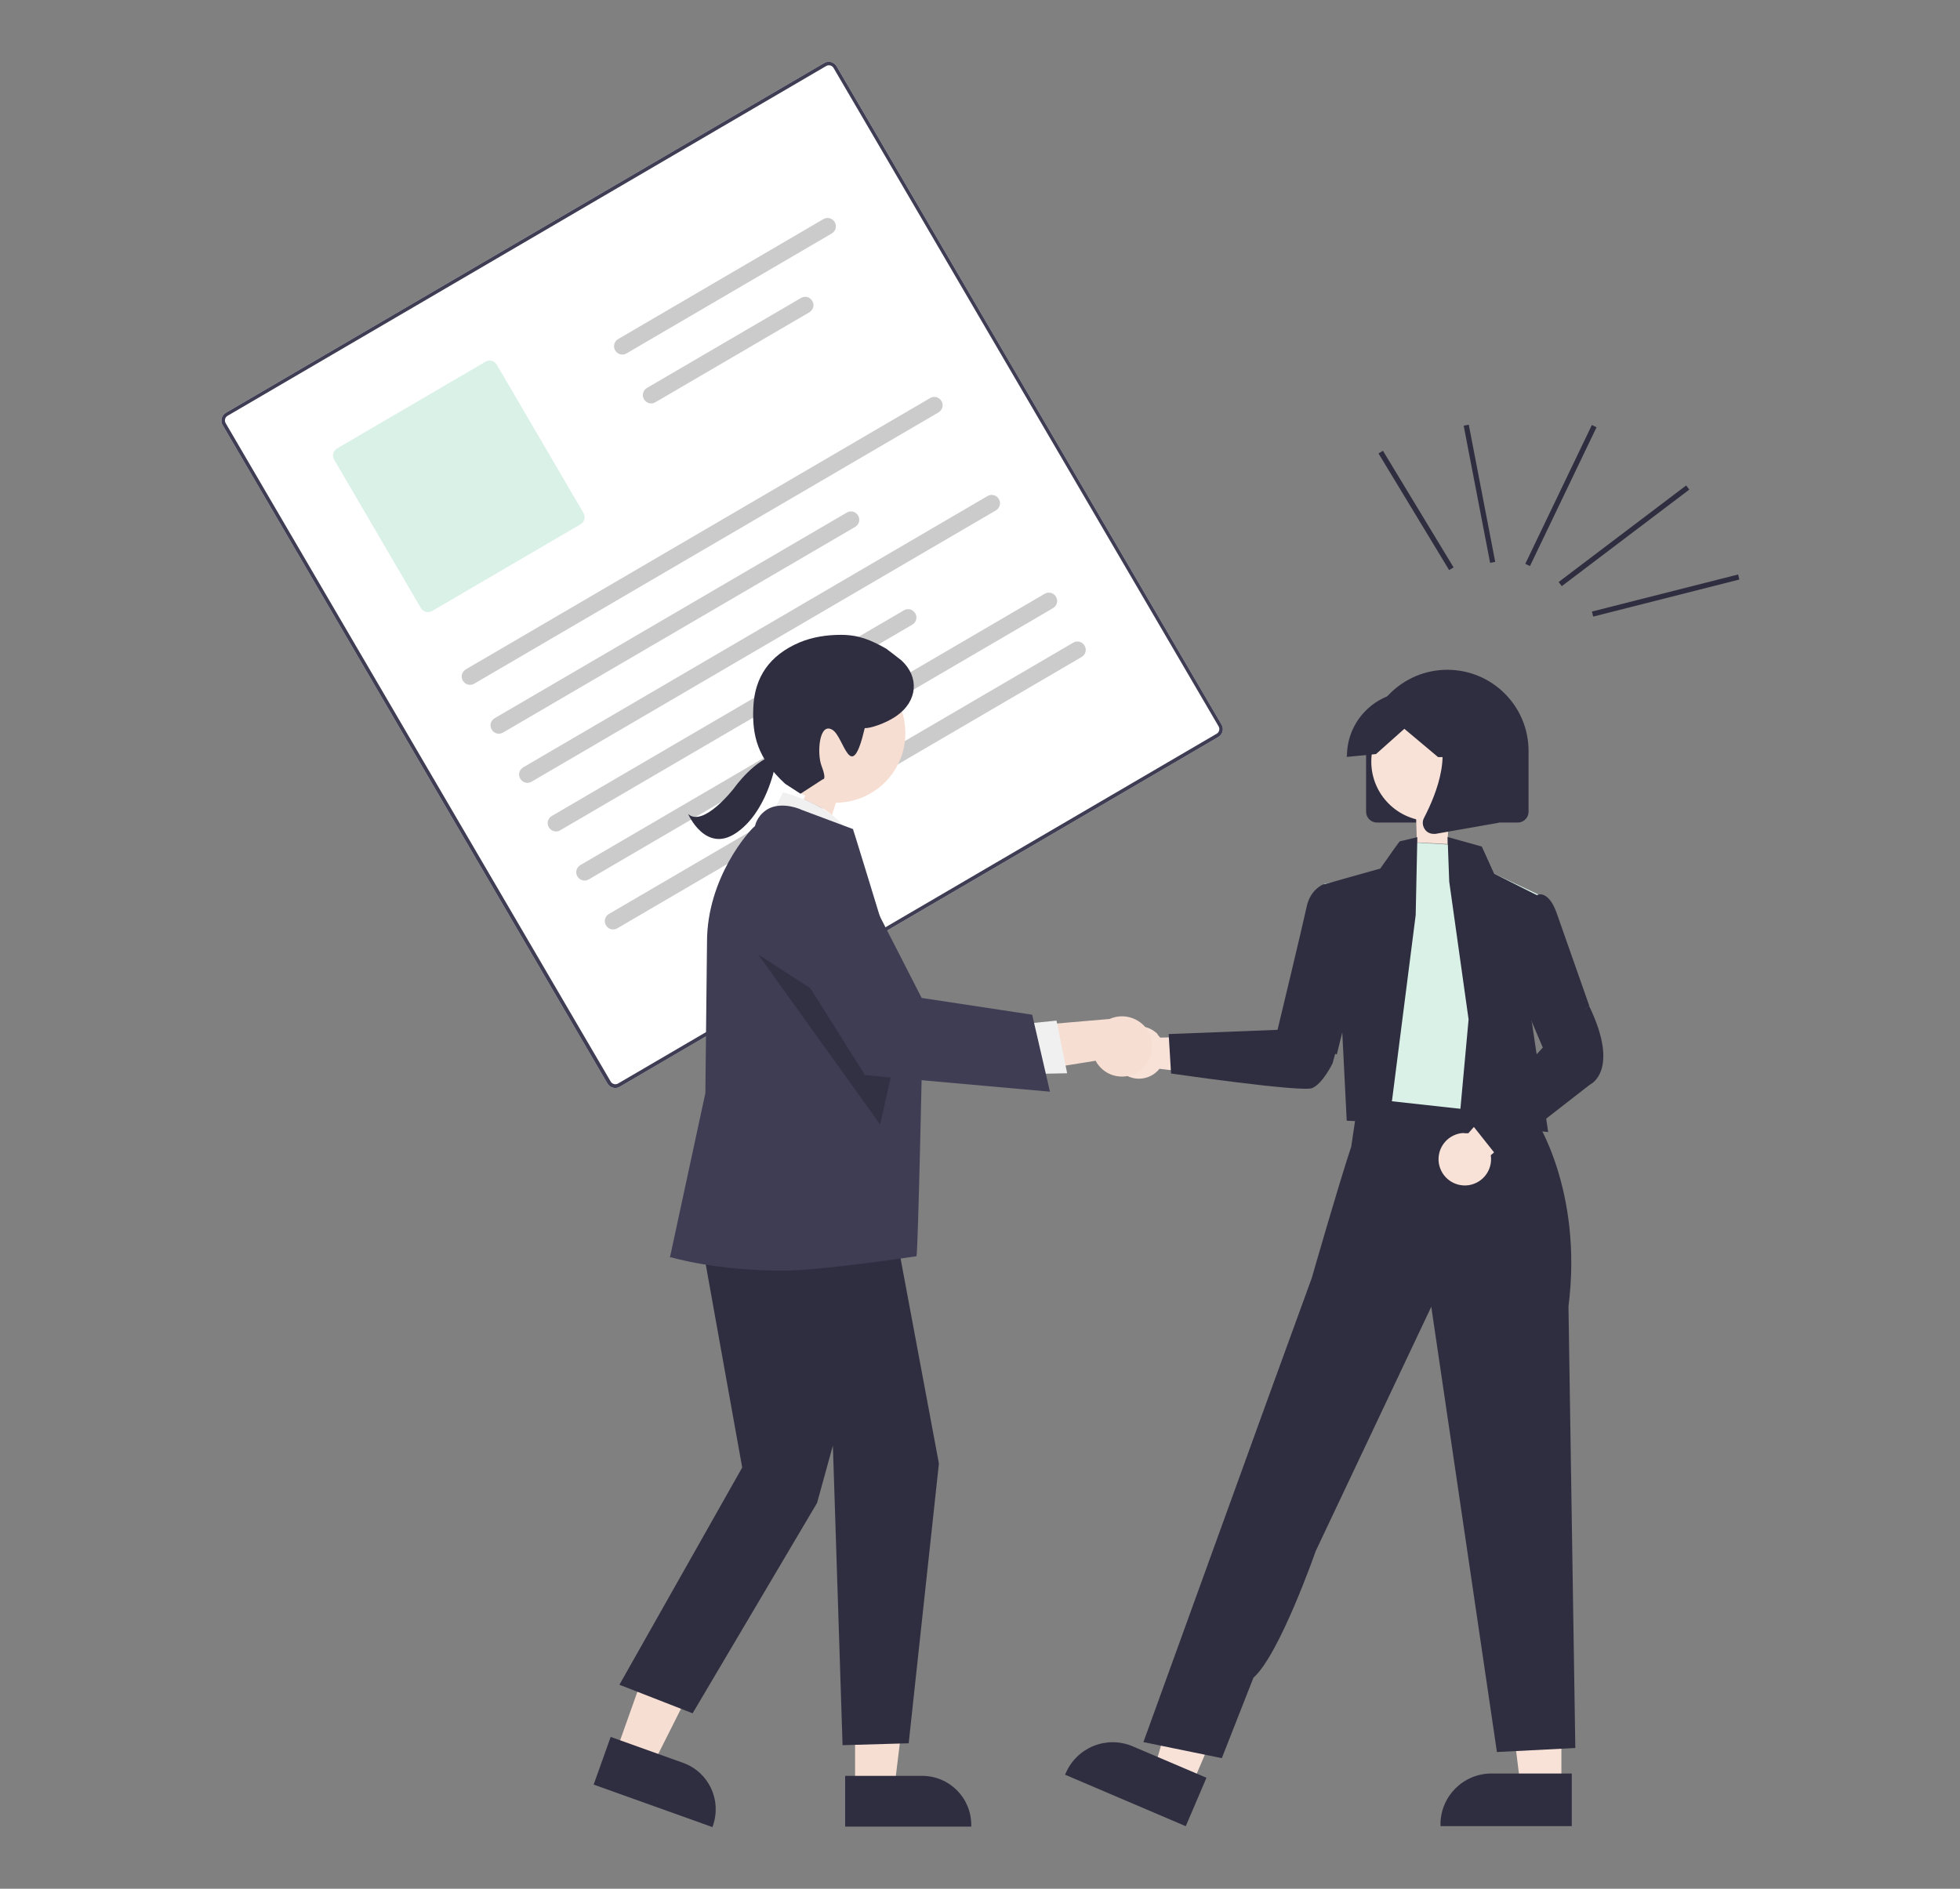 <?xml version="1.0" encoding="UTF-8"?>
<svg id="_レイヤー_2" data-name="レイヤー 2" xmlns="http://www.w3.org/2000/svg" xmlns:xlink="http://www.w3.org/1999/xlink" viewBox="0 0 83 80">
  <rect x="0" y="0" width="83" height="80" fill="#808080" stroke="none"/>
  <defs>
    <style>
      .cls-1 {
        fill: #f2b9b8;
      }

      .cls-2 {
        fill: #fff;
      }

      .cls-3 {
        fill: #f0f0f0;
      }

      .cls-4, .cls-5 {
        fill: none;
      }

      .cls-6 {
        fill: #f8e2d8;
      }

      .cls-5 {
        stroke: #2f2e40;
        stroke-miterlimit: 10;
        stroke-width: .22px;
      }

      .cls-7 {
        isolation: isolate;
        opacity: .2;
      }

      .cls-8 {
        fill: #daf1e8;
      }

      .cls-9 {
        fill: #cbcbcb;
      }

      .cls-10 {
        fill: #2f2e40;
      }

      .cls-11 {
        fill: #3f3d54;
      }

      .cls-12 {
        fill: #f7ded2;
      }

      .cls-13 {
        clip-path: url(#clippath);
      }
    </style>
    <clipPath id="clippath">
      <rect class="cls-4" y="0" width="83" height="80"/>
    </clipPath>
  </defs>
  <g id="_レイヤー_1-2" data-name="レイヤー 1">
    <g class="cls-13">
      <g>
        <g>
          <path class="cls-2" d="M51.59,31.22l-25.34,14.81c-.18.11-.42.05-.53-.14L9.43,18.01c-.11-.18-.05-.42.14-.53L34.9,2.67c.18-.11.42-.05.53.14l16.3,27.88c.11.18.05.42-.14.53Z"/>
          <path class="cls-11" d="M51.59,31.22l-25.34,14.81c-.18.11-.42.05-.53-.14L9.43,18.01c-.11-.18-.05-.42.14-.53L34.9,2.67c.18-.11.42-.05.53.14l16.3,27.88c.11.18.05.42-.14.53ZM9.64,17.61c-.11.06-.15.21-.08.32l16.3,27.88c.06.11.21.15.32.08l25.34-14.81c.11-.06.15-.21.08-.32L35.3,2.88c-.06-.11-.21-.15-.32-.08l-25.34,14.81Z"/>
          <path class="cls-8" d="M24.58,22.21l-6.28,3.67c-.17.1-.38.04-.48-.13l-3.67-6.28c-.1-.17-.04-.38.13-.48l6.28-3.67c.17-.1.38-.04.48.13l3.67,6.28c.1.17.04.38-.13.48Z"/>
          <path class="cls-9" d="M39.74,17.47l-19.66,11.49c-.17.1-.38.04-.48-.13s-.04-.38.13-.48h0l19.66-11.49c.17-.1.38-.04.48.13.1.17.04.38-.13.48h0Z"/>
          <path class="cls-9" d="M36.21,22.32l-14.91,8.71c-.17.1-.38.04-.48-.13s-.04-.38.13-.48h0l14.91-8.71c.17-.1.38-.04.48.13s.04.38-.13.48h0Z"/>
          <path class="cls-9" d="M35.22,9.89l-8.69,5.08c-.17.1-.38.04-.48-.13s-.04-.38.13-.48l8.69-5.08c.17-.1.38-.04.48.13s.04.38-.13.48Z"/>
          <path class="cls-9" d="M34.27,13.23l-6.52,3.81c-.17.1-.38.04-.48-.13-.1-.17-.04-.38.13-.48h0l6.52-3.81c.17-.1.38-.04.48.13.1.17.04.38-.13.48Z"/>
          <path class="cls-9" d="M42.17,21.62l-19.66,11.49c-.17.1-.38.04-.48-.13s-.04-.38.13-.48h0l19.66-11.49c.17-.1.38-.04.48.13s.04.38-.13.48h0Z"/>
          <path class="cls-9" d="M38.63,26.46l-14.91,8.71c-.17.1-.38.04-.48-.13s-.04-.38.13-.48h0l14.91-8.71c.17-.1.38-.04.48.13s.04.38-.13.48h0Z"/>
          <path class="cls-9" d="M44.59,25.76l-19.66,11.49c-.17.1-.38.04-.48-.13s-.04-.38.13-.48h0l19.66-11.49c.17-.1.38-.04.48.13s.04.38-.13.48Z"/>
          <path class="cls-9" d="M45.8,27.83l-19.66,11.49c-.17.1-.38.04-.48-.13s-.04-.38.13-.48l19.66-11.49c.17-.1.38-.04.48.13s.04.38-.13.48h0Z"/>
          <path class="cls-6" d="M49.02,43.82s.08.09.11.13l5.25-.13.61-1.12,1.81.7-.89,2.08c-.15.35-.51.55-.88.51l-5.93-.72c-.38.48-1.08.56-1.56.18s-.56-1.08-.18-1.56c.38-.48,1.08-.56,1.56-.18.04.03.07.06.1.09h0Z"/>
          <polygon class="cls-6" points="66.12 75.68 64.39 75.68 63.57 69.02 66.12 69.02 66.12 75.68"/>
          <path class="cls-10" d="M66.56,77.35h-5.56v-.07c0-1.2.97-2.16,2.16-2.16h3.4s0,2.23,0,2.23Z"/>
          <polygon class="cls-6" points="50.46 75.64 48.87 74.96 50.73 68.52 53.07 69.52 50.46 75.64"/>
          <path class="cls-10" d="M50.21,77.35l-5.11-2.18.03-.06c.47-1.1,1.74-1.61,2.84-1.14h0s3.12,1.33,3.12,1.33l-.88,2.06Z"/>
          <polygon class="cls-1" points="57.74 45.26 57.61 47.28 61.26 47.67 65.07 48.08 63.95 45.01 57.74 45.26"/>
          <path class="cls-8" d="M57.5,47.31l-1.42-9.87,2.42-.54.75-1.25,3.51.21.52,1.15,1.87.88-.29,5.34.21,4.47-7.58-.39Z"/>
          <path class="cls-10" d="M56.6,44.66l-2.5-1v-.04s1.08-4.49,1.23-5.2c.15-.74.68-.95.71-.96h.02s.99.29.99.29l.43,3.41-.87,3.5Z"/>
          <path class="cls-10" d="M51.74,74.47l-3.32-.68,5.31-14.66,1.82-5s1.15-4.01,1.67-5.56l.31-2.08,7.44.82s2.08,3.05,1.45,8.03l.29,18.7-3.32.17-2.78-18.86-4.89,10.34s-1.54,4.41-2.64,5.37l-1.34,3.41Z"/>
          <path class="cls-6" d="M62,48c.06,0,.12,0,.18,0l3.47-3.93-.4-1.21,1.74-.85.65,2.08c.15.34.33.74.04.98l-4.55,3.86c.09.61-.32,1.17-.93,1.27-.61.09-1.17-.32-1.27-.93-.09-.61.32-1.17.93-1.27.05,0,.09-.01.14-.01h0Z"/>
          <path class="cls-10" d="M65.37,44.46l-1.45-3.41.56-2.37.61-.77c.09-.04.19-.04.28,0,.22.09.42.37.57.82l1.36,3.87-1.93,1.86Z"/>
          <path class="cls-10" d="M57.85,34.38v-2.57c0-1.9,1.54-3.44,3.44-3.44,1.9,0,3.44,1.54,3.44,3.44v2.57c0,.26-.21.46-.46.46h-5.96c-.26,0-.46-.21-.46-.46Z"/>
          <circle class="cls-6" cx="60.59" cy="32.26" r="2.52"/>
          <path class="cls-10" d="M57.04,32.02c0-1.5,1.22-2.72,2.72-2.72h.51c1.5,0,2.72,1.22,2.72,2.72v.05h-1.09l-.37-1.04-.07,1.04h-.56l-1.43-1.2-1.2,1.07-1.24.12v-.05Z"/>
          <polygon class="cls-12" points="26.08 74.22 27.63 74.78 30.52 69.03 28.22 68.21 26.08 74.22"/>
          <path class="cls-10" d="M25.14,75.59l.72-2.02,3.07,1.1c1.08.39,1.64,1.57,1.26,2.66l-.02.06-5.03-1.8Z"/>
          <polygon class="cls-12" points="36.21 75.76 37.87 75.76 38.65 69.38 36.21 69.38 36.21 75.76"/>
          <path class="cls-10" d="M35.79,75.22h3.26s0,0,0,0c1.15,0,2.08.93,2.08,2.08h0v.07h-5.34s0-2.14,0-2.14Z"/>
          <path class="cls-3" d="M32.44,34.98l.72-1.42s2.68.67,2.93,2.23l-3.65-.8Z"/>
          <polygon class="cls-10" points="29.47 51.24 31.43 62.16 26.23 71.36 29.33 72.57 34.6 63.66 35.27 61.23 35.68 73.92 38.48 73.84 39.76 61.99 37.7 50.97 29.47 51.24"/>
          <path class="cls-11" d="M33.18,53.82c-2.88,0-4.7-.55-4.74-.56h-.07s1.5-6.96,1.5-6.96l.07-6.41c0-2.71,1.79-4.72,2.03-4.9.08-.33.31-.61.62-.76.6-.27,1.32.05,1.35.07l2.19.82v.03c.04.08,2.92,9.53,2.92,9.53,0,0-.17,8.26-.24,8.53,0,0-4.04.61-5.63.61Z"/>
          <circle class="cls-12" cx="35.39" cy="31.05" r="2.95"/>
          <polygon class="cls-7" points="32.1 40.42 37.27 47.63 38.03 44.27 32.1 40.42"/>
          <path class="cls-12" d="M48.3,45.33c-.55.43-1.35.34-1.78-.21-.05-.06-.09-.12-.12-.19l-4.45.71.96-2.13,4.08-.35c.64-.29,1.4,0,1.69.63.24.54.09,1.17-.38,1.53Z"/>
          <polygon class="cls-3" points="43.15 43.39 44.74 43.23 45.19 45.46 43.18 45.5 43.15 43.39"/>
          <path class="cls-11" d="M44.46,46.24l-7.83-.7-3.95-6.29v-.06c-.27-1.17.47-2.32,1.64-2.58.96-.21,1.94.25,2.39,1.13l2.32,4.53,4.68.71.75,3.25Z"/>
          <path class="cls-10" d="M33.9,33.62l.94-.61c.11,0,.09-.2-.05-.57-.2-.51-.11-1.89.47-1.52.49.31.78,2.4,1.36-.08.18.02.85-.17,1.35-.52.89-.62.97-1.65.2-2.35-.05-.04-.6-.47-.65-.5-.66-.37-1.16-.58-1.91-.58-.6,0-1.2.09-1.75.32-1.27.54-1.91,1.47-1.96,2.77-.05,1.17.17,2.13,1.35,3.22"/>
          <path class="cls-10" d="M32.94,31.94c-.97.18-1.86,1.45-1.86,1.45,0,0-1.29,1.67-1.94,1.09,0,0,.73,1.67,2.02.81,1.29-.86,1.65-2.8,1.65-2.8l.12-.56Z"/>
          <g>
            <line class="cls-5" x1="62.09" y1="18.01" x2="63.21" y2="23.82"/>
            <line class="cls-5" x1="67.51" y1="18.05" x2="64.69" y2="23.93"/>
            <line class="cls-5" x1="73.63" y1="24.44" x2="67.44" y2="26.01"/>
            <line class="cls-5" x1="71.47" y1="20.65" x2="66.07" y2="24.74"/>
            <line class="cls-5" x1="58.47" y1="19.15" x2="61.46" y2="24.09"/>
          </g>
          <path class="cls-12" d="M34.1,33.7l-.07.15s.92.37,1.2.68l.17-.53-1.3-.31Z"/>
          <polygon class="cls-6" points="59.97 34.69 60 35.68 61.3 35.75 61.32 35.21 60.85 34.71 59.97 34.69"/>
          <path class="cls-10" d="M60.34,35.13c-.1-.14-.12-.33-.04-.48.54-1.04,1.31-2.95.29-4.13l-.07-.08h2.94v4.41l-2.67.47s-.05,0-.08,0c-.15,0-.29-.07-.37-.19Z"/>
        </g>
        <path class="cls-10" d="M61.3,35.44l.07,1.9.82,5.84-.4,4.37,3.77.4-.7-4.72s-.07-4.27.03-4.54.2-.77.2-.77l-1.81-.91-.52-1.15-1.47-.41Z"/>
        <polygon class="cls-10" points="60.02 35.46 59.95 38.76 58.95 46.6 58.75 47.55 57.03 47.47 56.8 42.93 56.06 37.46 58.45 36.79 59.26 35.64 60.02 35.46"/>
        <path class="cls-10" d="M54.12,43.62l-4.63.18.1,1.67s5.52.8,5.97.62.87-1.05.87-1.05l.35-1.27-2.66-.16Z"/>
        <path class="cls-10" d="M65.49,44.2l-3.15,3.44,1.07,1.35,3.92-3.05s1.3-.57-.04-3.34"/>
      </g>
    </g>
  </g>
</svg>